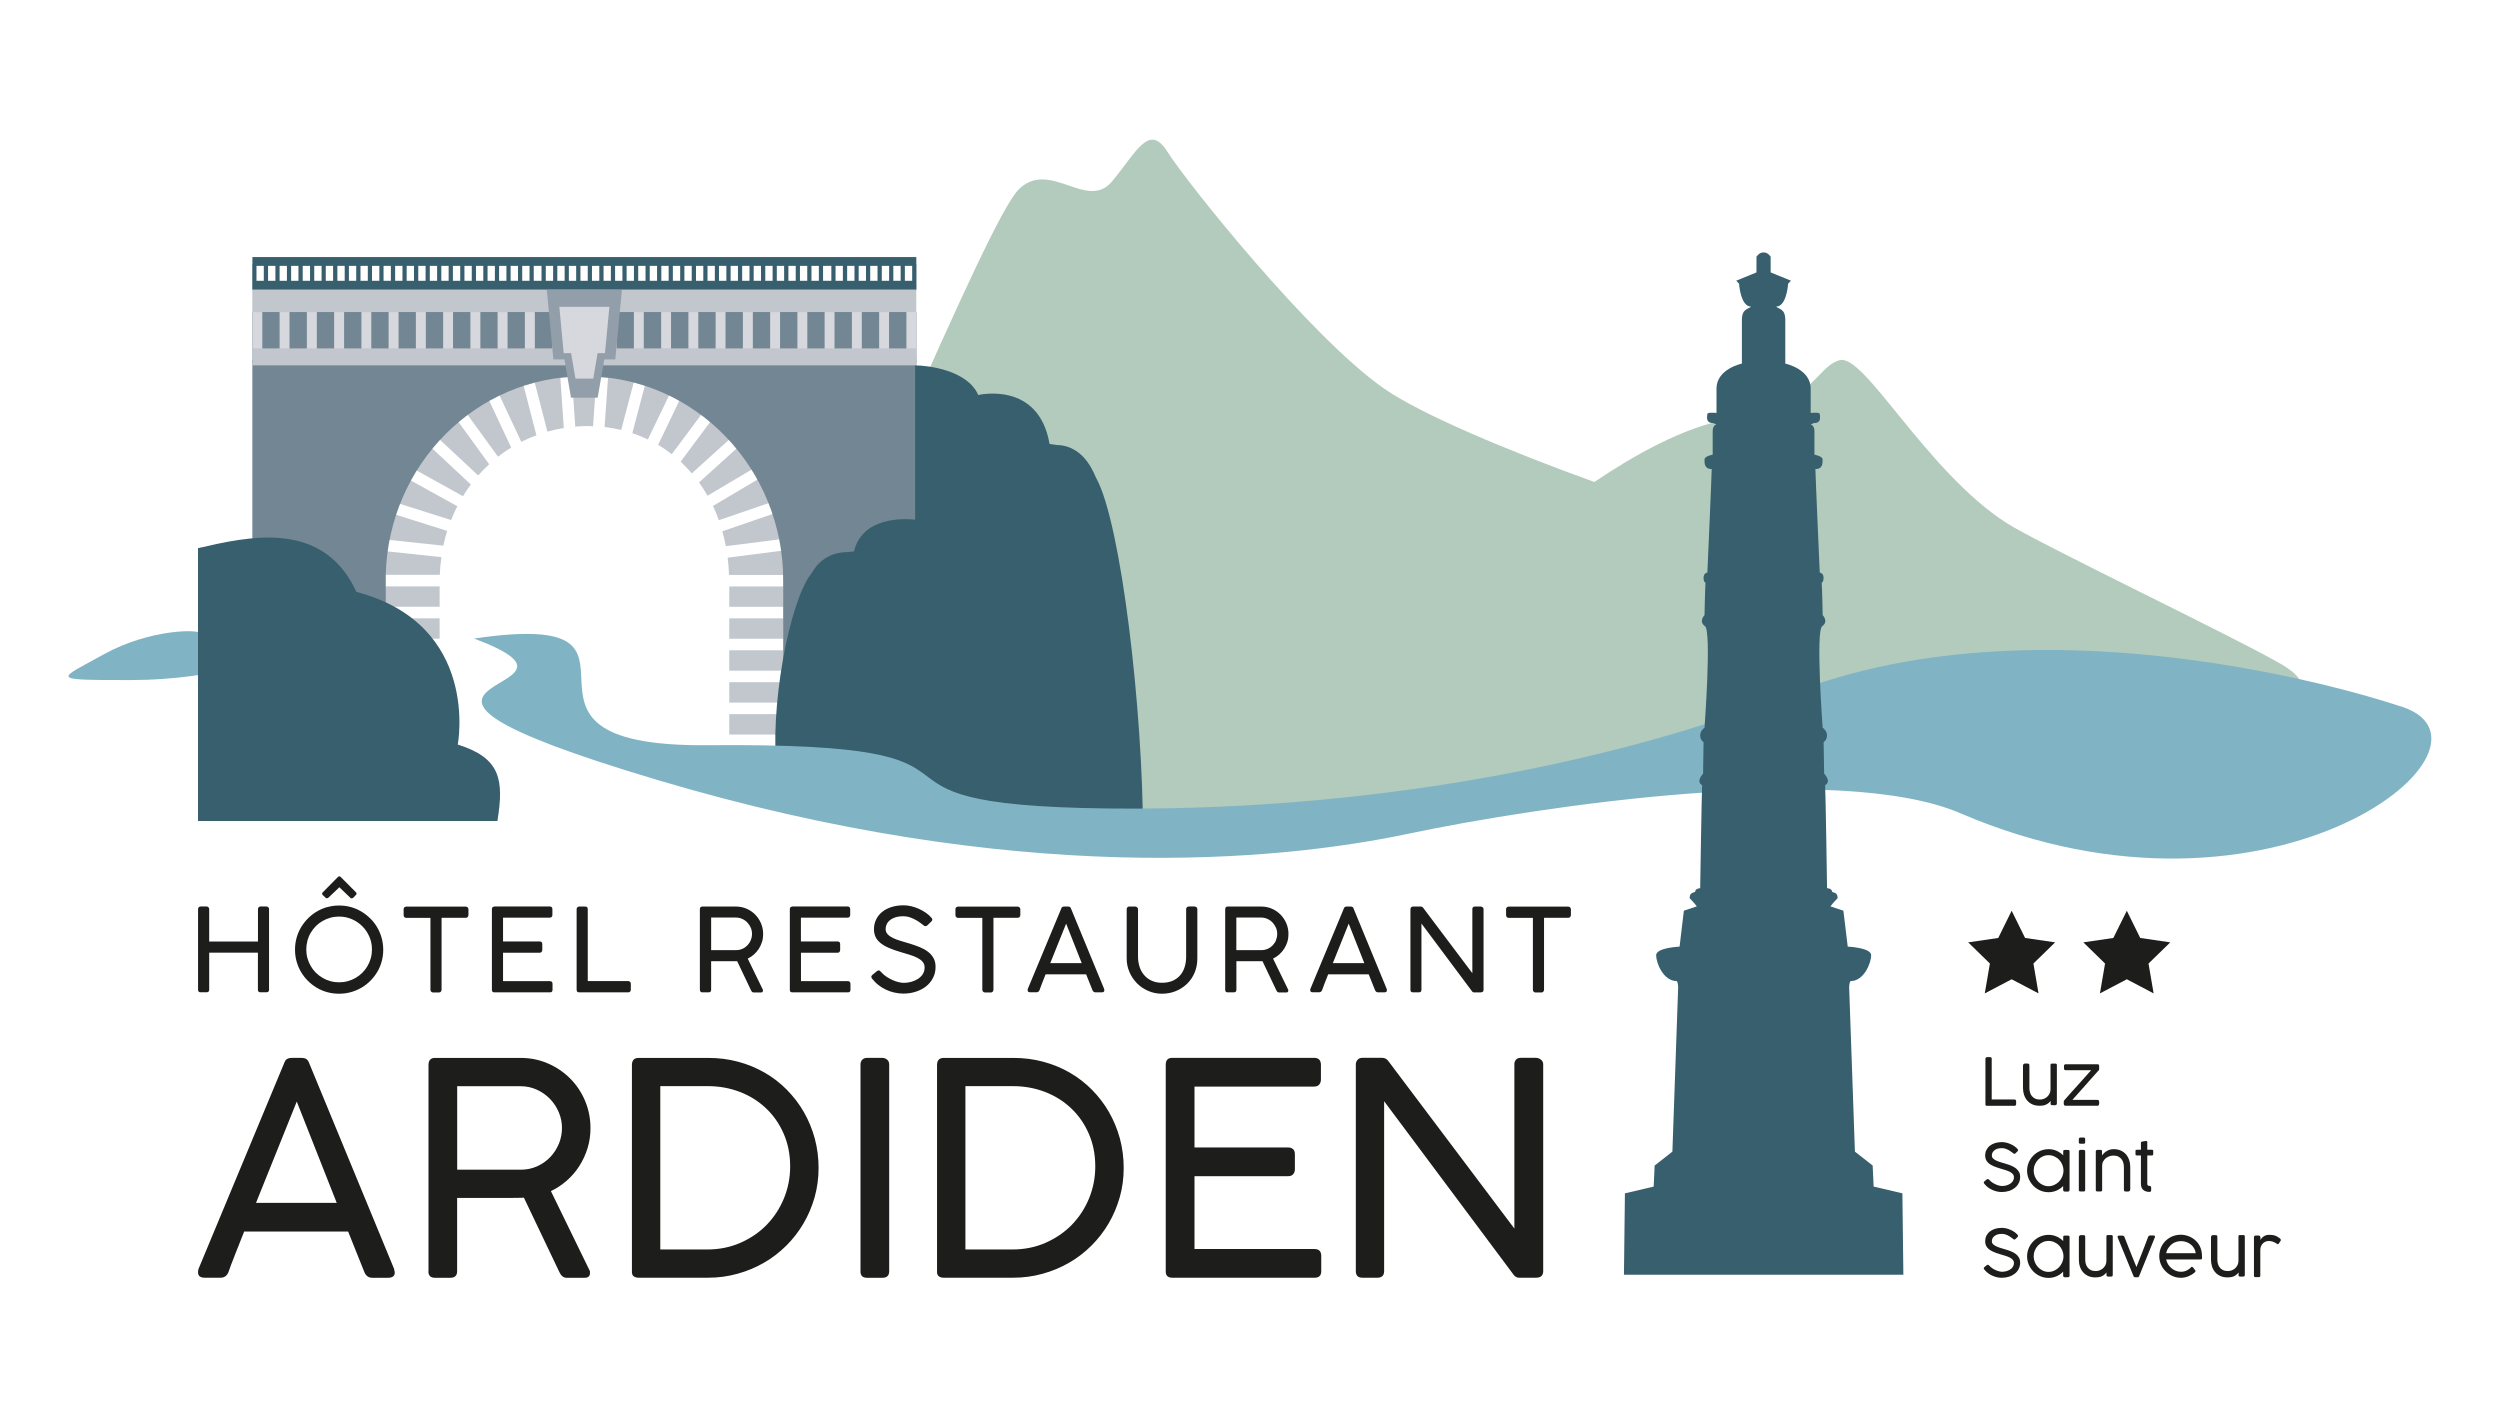 <?xml version="1.0" encoding="UTF-8"?><svg id="uuid-4d0263a7-1763-4d1f-b81a-604612074116" xmlns="http://www.w3.org/2000/svg" width="386" height="218.89" viewBox="0 0 386 218.89"><path d="M39.82,145.37h-7.52v-5.01c0-.11-.04-.2-.12-.28-.08-.08-.18-.12-.28-.12h-.92c-.12,0-.21.04-.29.12-.07.08-.11.17-.11.28v12.46c0,.26.13.39.39.39h.9c.29,0,.43-.13.43-.39v-5.73h7.52v5.73c0,.26.13.39.39.39h.9c.29,0,.43-.13.43-.39v-12.46c0-.12-.04-.21-.13-.29-.09-.07-.19-.11-.29-.11h-.9c-.12,0-.21.04-.28.12-.07.08-.11.17-.11.28v5.01h0ZM47.46,145.24c.12-.43.29-.84.51-1.21.22-.37.48-.72.79-1.03.31-.31.65-.57,1.03-.79.38-.22.78-.39,1.21-.51.43-.12.88-.18,1.35-.18.7,0,1.36.13,1.98.4.61.27,1.15.63,1.61,1.09.46.46.82,1,1.09,1.61.27.61.4,1.27.4,1.98,0,.47-.06.92-.18,1.35s-.29.84-.51,1.21c-.22.38-.48.72-.79,1.03-.31.31-.65.57-1.03.79s-.78.39-1.21.51c-.43.12-.88.18-1.35.18s-.92-.06-1.35-.18c-.43-.12-.84-.29-1.21-.51-.38-.22-.72-.49-1.03-.79-.31-.31-.57-.65-.79-1.03-.22-.38-.39-.78-.51-1.21-.12-.43-.18-.88-.18-1.35s.06-.91.18-1.35h0ZM50.56,140.04c-.58.16-1.12.39-1.63.69-.5.29-.96.65-1.38,1.07-.41.42-.77.88-1.07,1.38-.3.51-.53,1.05-.69,1.63-.16.58-.24,1.18-.24,1.81s.08,1.24.24,1.82c.16.58.39,1.12.68,1.62.3.5.65.96,1.06,1.37.41.41.87.77,1.37,1.07.5.3,1.04.53,1.62.69.58.16,1.18.24,1.82.24s1.24-.08,1.82-.24c.58-.16,1.13-.39,1.63-.68.51-.29.96-.65,1.38-1.06.41-.41.77-.87,1.07-1.37.3-.5.53-1.04.69-1.62.16-.58.24-1.18.24-1.81s-.08-1.24-.24-1.82c-.16-.58-.39-1.13-.69-1.64-.29-.51-.65-.97-1.07-1.38-.42-.41-.88-.77-1.38-1.07-.5-.3-1.04-.53-1.62-.69-.58-.16-1.18-.24-1.81-.24s-1.24.08-1.81.25h0ZM49.82,137.78c-.05.03-.08.1-.08.2,0,.1.03.16.08.2l.45.43c.03.05.1.08.2.08.06,0,.13-.02.2-.06l1.73-1.64,1.7,1.64c.07.05.14.08.2.08s.14-.03.24-.1l.43-.45c.05-.05.08-.11.08-.18,0-.1-.03-.17-.08-.2l-2.39-2.4c-.05-.05-.11-.07-.18-.07-.08,0-.14.02-.2.07l-2.37,2.4h0ZM62.73,139.98c-.12,0-.22.04-.29.11-.08.07-.12.17-.12.29v.9c0,.15.04.26.12.33.08.07.17.11.29.11h3.73v11.11c0,.12.04.22.12.29.08.08.18.12.29.12h.9c.13,0,.23-.04.3-.13.07-.08.11-.18.11-.29v-11.11h3.71c.15,0,.26-.04.33-.13.07-.09.11-.19.11-.31v-.9c-.01-.13-.06-.23-.15-.29-.09-.07-.18-.1-.29-.1h-9.16ZM76.34,139.98c-.26,0-.39.14-.39.41v12.46c0,.25.13.37.39.37h8.58c.26,0,.39-.13.39-.39v-.92c0-.28-.14-.42-.41-.42h-7.23v-4.39h5.66c.13,0,.23-.04.3-.13.06-.08.1-.18.1-.29v-.91c0-.15-.04-.25-.12-.32-.08-.06-.17-.09-.28-.09h-5.66v-3.67h7.19c.15,0,.26-.04.33-.13.07-.08.1-.18.1-.29v-.88c0-.29-.14-.43-.41-.43h-8.55ZM90.75,151.49v-11.13c0-.13-.04-.23-.11-.29-.07-.07-.17-.1-.28-.1h-.92c-.13,0-.23.04-.3.12-.07.08-.11.17-.11.28v12.46c0,.26.13.39.39.39h7.58c.12,0,.21-.04.29-.12.07-.08.11-.17.11-.28v-.92c0-.13-.04-.23-.12-.31-.08-.07-.17-.11-.28-.11h-6.26ZM108.07,152.83c0,.26.13.39.39.39h.93c.27,0,.41-.13.41-.39v-4.42h3.21c.17,0,.31,0,.41,0,.1,0,.18,0,.24,0s.11,0,.16,0l2.14,4.5c.1.22.24.33.43.33h1.08c.22,0,.33-.09.33-.28v-.12l-2.35-4.83c.36-.17.68-.39.97-.65.29-.26.54-.55.75-.88s.37-.68.49-1.07c.12-.38.17-.78.17-1.2,0-.58-.11-1.13-.33-1.65-.22-.51-.52-.96-.9-1.35-.38-.38-.83-.69-1.34-.91-.51-.22-1.07-.33-1.66-.33h-5.15c-.26,0-.39.14-.39.43v12.43h0ZM115.93,145.15c-.13.3-.3.57-.52.8s-.48.42-.78.55c-.3.14-.63.2-.98.2h-3.85v-5.03h3.81c.36,0,.69.07.99.21.31.14.57.32.79.56.22.23.4.5.53.8.13.3.19.62.19.95s-.06.65-.19.95h0ZM122.34,139.98c-.26,0-.39.14-.39.41v12.46c0,.25.13.37.39.37h8.58c.26,0,.39-.13.39-.39v-.92c0-.28-.14-.42-.41-.42h-7.23v-4.39h5.66c.13,0,.23-.04.29-.13.07-.08.1-.18.1-.29v-.91c0-.15-.04-.25-.12-.32-.08-.06-.17-.09-.28-.09h-5.66v-3.67h7.19c.15,0,.26-.04.32-.13.07-.08.1-.18.1-.29v-.88c0-.29-.14-.43-.41-.43h-8.55ZM142.89,143c.1,0,.2-.04.29-.12l.63-.61c.09-.09.14-.18.14-.28,0-.1-.05-.19-.13-.28-.24-.29-.53-.55-.87-.78-.34-.23-.7-.44-1.08-.61-.38-.17-.78-.3-1.18-.4-.41-.1-.79-.14-1.17-.14-.7,0-1.33.09-1.89.27-.56.18-1.04.43-1.44.76-.4.33-.71.72-.92,1.17-.22.45-.33.94-.33,1.49,0,.43.08.81.23,1.16.15.34.4.65.73.93.33.28.75.53,1.26.76.51.23,1.12.45,1.84.66.52.15,1,.3,1.46.44.46.14.85.3,1.19.47.34.18.61.38.81.62.2.24.3.52.3.86,0,.4-.1.76-.3,1.06-.2.3-.46.55-.78.74-.32.2-.66.34-1.04.44-.38.1-.75.14-1.11.14-.2,0-.45-.03-.74-.1-.29-.06-.6-.16-.91-.3s-.64-.3-.96-.51c-.32-.21-.6-.45-.85-.73l-.12-.12c-.08-.1-.16-.15-.26-.16-.09,0-.19.03-.29.11l-.71.59c-.1.08-.15.17-.16.27,0,.1.03.19.11.29.29.37.61.7.97.98.36.29.75.53,1.17.73.42.2.86.35,1.31.45.46.1.91.16,1.38.16.7,0,1.35-.1,1.95-.3.61-.2,1.14-.47,1.58-.83.45-.36.8-.79,1.06-1.3.26-.51.39-1.07.39-1.7,0-.54-.11-1-.33-1.38-.22-.38-.51-.71-.88-.98-.36-.27-.77-.5-1.24-.69-.46-.18-.93-.35-1.41-.5-.48-.15-.95-.29-1.41-.42-.46-.13-.87-.28-1.23-.45-.36-.17-.66-.36-.88-.59-.22-.23-.33-.51-.33-.84,0-.24.05-.48.16-.71.1-.23.27-.45.49-.63.22-.19.5-.34.84-.45s.74-.17,1.21-.17c.4,0,.77.06,1.12.19.34.13.66.27.93.43.28.16.51.32.7.47.19.16.33.26.41.31.08.08.17.13.27.13h0ZM147.94,139.98c-.12,0-.22.04-.3.11-.08.07-.12.17-.12.29v.9c0,.15.04.26.12.33.08.07.18.11.3.11h3.73v11.11c0,.12.04.22.13.29.08.08.18.12.28.12h.9c.13,0,.23-.04.3-.13.07-.08.11-.18.11-.29v-11.11h3.71c.15,0,.26-.04.33-.13.07-.09.11-.19.11-.31v-.9c-.01-.13-.06-.23-.15-.29-.09-.07-.18-.1-.29-.1h-9.16ZM160.87,151.88c.17-.43.36-.91.57-1.44h6.26l.98,2.45c.04.1.1.18.18.24.08.06.18.09.29.09h.95c.27,0,.41-.1.41-.31,0-.02,0-.04,0-.07,0-.03-.01-.05-.02-.08,0-.03-.01-.06-.02-.09l-5.1-12.37s-.03-.06-.04-.1c-.02-.04-.04-.07-.07-.11-.03-.03-.07-.06-.13-.08-.06-.02-.13-.04-.22-.04h-.59c-.09,0-.17.01-.23.04-.06.02-.1.05-.13.08-.03.03-.05.07-.07.11-.02.04-.03.07-.04.1l-5.15,12.37s-.01.04-.02.06c0,.02-.01.05-.01.07,0,.03,0,.06,0,.1,0,.21.14.31.41.31h.94c.12,0,.22-.03.3-.09.08-.06.14-.14.18-.24.08-.25.21-.59.38-1.02h0ZM164.61,142.61l2.41,6.1h-4.86l2.45-6.1h0ZM175.71,140.37c0-.11-.05-.2-.14-.28-.1-.08-.19-.12-.28-.12h-.96c-.11,0-.2.04-.27.13-.07.09-.1.17-.1.26v7.62c0,.75.14,1.45.43,2.11.28.66.68,1.24,1.17,1.74.5.5,1.08.89,1.74,1.17.66.29,1.36.43,2.11.43s1.46-.13,2.12-.4c.66-.27,1.24-.64,1.74-1.12.5-.48.89-1.05,1.17-1.72.29-.67.43-1.4.43-2.21v-7.62c0-.12-.05-.21-.14-.29-.1-.07-.2-.11-.31-.11h-.86c-.12,0-.22.04-.3.12-.08.08-.12.17-.12.28v7.38c0,.56-.08,1.08-.23,1.57-.15.49-.38.91-.69,1.27-.31.36-.69.64-1.16.85-.47.21-1.02.31-1.65.31-.59,0-1.11-.1-1.57-.31-.46-.2-.85-.49-1.16-.85-.32-.36-.56-.78-.72-1.27-.16-.49-.25-1.01-.25-1.58v-7.38h0ZM189.17,152.83c0,.26.13.39.39.39h.93c.27,0,.41-.13.41-.39v-4.42h3.21c.17,0,.31,0,.42,0,.1,0,.18,0,.24,0s.11,0,.16,0l2.14,4.5c.1.22.24.33.43.33h1.08c.22,0,.33-.09.33-.28v-.12l-2.35-4.83c.36-.17.68-.39.97-.65.29-.26.54-.55.75-.88s.37-.68.49-1.07c.12-.38.17-.78.17-1.2,0-.58-.11-1.13-.33-1.65-.22-.51-.52-.96-.9-1.35-.38-.38-.83-.69-1.34-.91-.51-.22-1.06-.33-1.66-.33h-5.15c-.26,0-.39.14-.39.43v12.43h0ZM197.03,145.15c-.12.3-.3.57-.52.8s-.48.42-.79.55c-.3.14-.63.2-.98.2h-3.85v-5.03h3.81c.36,0,.69.07.99.21.31.14.57.32.79.56.22.23.4.5.53.8.13.3.19.62.19.95s-.06.65-.19.95h0ZM204.5,151.88c.17-.43.36-.91.57-1.44h6.26l.98,2.45c.04.1.1.18.18.24.08.06.17.09.29.09h.95c.27,0,.41-.1.41-.31,0-.02,0-.04,0-.07,0-.03-.01-.05-.02-.08,0-.03-.01-.06-.02-.09l-5.1-12.37s-.03-.06-.04-.1c-.02-.04-.04-.07-.07-.11-.03-.03-.07-.06-.13-.08-.06-.02-.13-.04-.22-.04h-.59c-.1,0-.17.01-.23.04-.06.02-.1.05-.13.08-.03.03-.05.07-.07.11-.02.04-.03.07-.04.1l-5.15,12.37s-.01.04-.02.06c0,.02-.01.05-.01.07,0,.03,0,.06,0,.1,0,.21.14.31.41.31h.95c.12,0,.22-.03.29-.09.08-.06.14-.14.18-.24.08-.25.21-.59.38-1.02h0ZM208.24,142.61l2.41,6.1h-4.86l2.45-6.1h0ZM228.62,153.22c.29,0,.44-.13.44-.39v-12.46c0-.12-.05-.21-.14-.29-.09-.07-.19-.11-.3-.11h-.9c-.23,0-.36.11-.39.33v9.96l-7.59-10.09c-.1-.13-.22-.2-.38-.2h-1.2c-.12,0-.21.04-.28.12-.07.08-.11.17-.11.29v12.45c0,.26.13.39.39.39h.9c.27,0,.41-.13.41-.39v-10.24l7.79,10.44c.09.13.21.2.34.2h1.02ZM232.95,139.98c-.12,0-.22.04-.29.11-.08.07-.12.17-.12.29v.9c0,.15.04.26.12.33.08.07.17.11.29.11h3.73v11.11c0,.12.04.22.12.29.08.08.18.12.29.12h.9c.13,0,.23-.04.3-.13.07-.08.11-.18.11-.29v-11.11h3.71c.15,0,.26-.04.33-.13.07-.09.11-.19.11-.31v-.9c-.01-.13-.06-.23-.15-.29-.09-.07-.18-.1-.29-.1h-9.16Z" style="fill:#1d1d1b; stroke-width:0px;"/><path d="M352.04,102.45c-6.96-4.06-37.34-18.55-42.25-21.71-12.41-7.99-21.96-26.26-25.78-25.12-3.82,1.14-3.82,6.85-17.19,9.13-6.82,1.17-14.63,5.6-20.65,9.67-13.37-4.83-26.8-10.47-32.48-14.43-11.46-7.99-30.55-31.96-33.42-36.53-2.86-4.57-4.77,0-8.59,4.57-1.91,2.28-4.3,1.43-6.8.57-2.51-.86-5.13-1.71-7.52.57-2.57,2.46-9.58,18.18-17.59,36.07-1.64,0-2.93-.04-3.96-.04-2.85.05-8.37,51.28-8.37,51.28,8.47,3.67,25.66,11.49,52.43,11.49,43.05,0,85.61-10.88,85.61-17.35,0-.73,14.91-2,13.97-3.17h64.89c-.06-.17-.13-.35-.19-.52h.37c4.4.42,16.13.53,7.52-4.49" style="fill:#b2cbbc; stroke-width:0px;"/><path d="M31.04,97.87c0-.79-7.91-.79-15.04,3.17-7.12,3.96-8.7,3.96,4.35,3.96s23.74-3.96,23.74-3.96l-13.06-3.17h0Z" style="fill:#80b4c4; stroke-width:0px;"/><path d="M141.5,44.74H38.95v62.2s5.14,1.25,5.14,1.25c0,0-1.92.71-5.13,1.53v15.44s20.5-.11,20.5-.11v-1.79h8.42v-3.14h-8.42v-1.79h8.42v-3.14h-8.42v-1.79h8.42v-3.14h-8.42v-1.79h8.42v-3.14h-8.42v-1.79h8.42v-3.14h-8.42v-1.79h8.42v-3.14h-8.42v-1.79h8.42v-3.14h-8.42v-1.79h8.44c.04-.93.12-1.84.25-2.73l-8.56-.91.19-1.78,8.67.92c.16-.78.36-1.54.59-2.28l-8.33-2.63.54-1.7,8.4,2.65c.29-.73.61-1.44.96-2.13l-7.66-4.24.86-1.56,7.67,4.25c.38-.62.79-1.23,1.22-1.8l-6.35-5.93,1.22-1.31,6.26,5.84c.54-.61,1.1-1.19,1.7-1.73l-4.98-6.86,1.45-1.05,4.89,6.74c.65-.51,1.34-.98,2.04-1.41l-3.49-7.43,1.62-.76,3.43,7.31c.75-.38,1.53-.72,2.33-1.01l-1.99-7.71,1.73-.45,1.96,7.59c.82-.23,1.67-.41,2.53-.55l-.53-7.75,1.78-.12.52,7.65c.6-.05,1.2-.09,1.81-.09h.08s.08,0,.08,0c.26,0,.52.03.78.04l.53-7.6,1.78.12-.53,7.59c.88.1,1.73.26,2.56.46l1.94-7.35,1.73.46-1.95,7.37c.83.28,1.62.61,2.4.98l3.34-6.94,1.61.77-3.37,7c.73.43,1.43.92,2.11,1.45l4.72-6.34,1.43,1.07-4.78,6.42c.61.56,1.18,1.17,1.72,1.81l6.06-5.48,1.2,1.33-6.14,5.55c.47.65.91,1.34,1.31,2.05l7.23-4.29.91,1.54-7.3,4.33c.34.71.64,1.44.91,2.2l8.09-2.78.58,1.69-8.13,2.8c.21.75.39,1.51.54,2.3l8.5-1.08.23,1.77-8.45,1.08c.11.87.18,1.76.21,2.67h8.39s0,1.78,0,1.78h-8.35s0,3.14,0,3.14h8.35s0,1.78,0,1.78h-8.35s0,3.15,0,3.15h8.35s0,1.78,0,1.78h-8.35s0,3.15,0,3.15h8.35s0,1.78,0,1.78h-8.35s0,3.15,0,3.15h8.35s0,1.78,0,1.78h-8.35s0,3.15,0,3.15h8.35s0,1.78,0,1.78h-8.35s0,3.15,0,3.15h8.35s0,1.78,0,1.78h-8.35s0,3.15,0,3.15h8.35s0,1.78,0,1.78l7.03.04c1.49-10.87,5.51-38.55,7.8-38.59h.26c.99,0,2.2.02,3.71.03.58-1.08,1.15-2.15,1.72-3.21v-38.58h0Z" style="fill:#c2c6cd; stroke-width:0px;"/><path d="M141.5,72.3c-.57,1.06-1.14,2.13-1.72,3.21-1.51,0-2.72-.03-3.71-.03h-.26c-2.29.04-6.31,27.72-7.8,38.59l13.48.07v-41.84h0Z" style="fill:#849f8a; stroke-width:0px;"/><path d="M38.96,95.92v2.78c3.21-.82,5.13-1.53,5.13-1.53l-5.13-1.24h0Z" style="fill:#5f8f8f; stroke-width:0px;"/><path d="M141.46,125.16V55.27H38.99v69.89h20.57v-36.55c.52-16.94,13.98-30.51,30.56-30.51h.1s.1,0,.1,0c16.91,0,30.61,14.11,30.61,31.52l.03,35.54h20.49Z" style="fill:#728693; stroke-width:0px;"/><polygon points="38.96 55.97 141.48 55.97 141.48 48.18 38.96 48.18 38.96 55.97 38.96 55.97" style="fill:#728693; stroke-width:0px;"/><path d="M139.95,55.59h1.53v-7.41h-1.53v7.41h0ZM135.74,55.59h1.53v-7.41h-1.53v7.41h0ZM131.53,55.59h1.53v-7.41h-1.53v7.41h0ZM127.32,55.59h1.53v-7.41h-1.53v7.41h0ZM123.12,55.59h1.53v-7.41h-1.53v7.41h0ZM118.91,55.59h1.53v-7.41h-1.53v7.41h0ZM114.7,55.59h1.54v-7.41h-1.54v7.41h0ZM110.49,55.59h1.53v-7.41h-1.53v7.41h0ZM106.29,55.59h1.53v-7.41h-1.53v7.41h0ZM102.08,55.59h1.53v-7.41h-1.53v7.41h0ZM97.87,55.59h1.53v-7.41h-1.53v7.41h0ZM93.66,55.59h1.54v-7.41h-1.54v7.41h0ZM89.46,55.59h1.54v-7.41h-1.54v7.41h0ZM85.25,55.59h1.54v-7.41h-1.54v7.41h0ZM81.04,55.59h1.54v-7.41h-1.54v7.41h0ZM76.83,55.59h1.54v-7.41h-1.54v7.41h0ZM72.63,55.59h1.54v-7.41h-1.54v7.41h0ZM68.42,55.59h1.53v-7.41h-1.53v7.41h0ZM64.21,55.59h1.54v-7.41h-1.54v7.41h0ZM60,55.59h1.54v-7.41h-1.54v7.41h0ZM55.8,55.59h1.53v-7.41h-1.53v7.41h0ZM51.59,55.59h1.54v-7.41h-1.54v7.41h0ZM47.38,55.59h1.54v-7.41h-1.54v7.41h0ZM43.17,55.59h1.53v-7.41h-1.53v7.41h0ZM38.96,55.59h1.54v-7.41h-1.54v7.41h0Z" style="fill:#d6d8dd; stroke-width:0px;"/><polygon points="38.96 56.41 141.48 56.41 141.48 53.79 38.96 53.79 38.96 56.41 38.96 56.41" style="fill:#c2c6cd; stroke-width:0px;"/><polygon points="95 55.49 96.02 44.78 84.43 44.78 85.44 55.49 87.15 55.49 88.16 61.4 92.28 61.4 93.3 55.49 95 55.49 95 55.49" style="fill:#929ea9; stroke-width:0px;"/><polygon points="93.41 54.52 94.09 47.37 86.36 47.37 87.03 54.52 88.17 54.52 88.85 58.46 91.6 58.46 92.27 54.52 93.41 54.52 93.41 54.52" style="fill:#d6d8dd; stroke-width:0px;"/><path d="M141.5,44.73v-3.97h-.02v-1.07H38.97v1.07h-.02v3.97h.65s1.13,0,1.13,0h0s.65,0,.65,0h0s1.13,0,1.13,0h0s.65,0,.65,0h0s1.13,0,1.13,0h0s.65,0,.65,0h0s1.13,0,1.13,0h0s.65,0,.65,0h0s1.13,0,1.13,0h0s.65,0,.65,0h0s1.13,0,1.13,0h0s.65,0,.65,0h0s1.13,0,1.13,0h0s.65,0,.65,0h0s1.13,0,1.13,0h0s.65,0,.65,0h0s1.13,0,1.13,0h0s.65,0,.65,0h0s1.13,0,1.13,0h0s.65,0,.65,0h0s1.13,0,1.13,0h0s.65,0,.65,0h0s1.13,0,1.13,0h0s.65,0,.65,0h0s1.13,0,1.13,0h0s.65,0,.65,0h0s1.13,0,1.13,0h0s.65,0,.65,0h0s1.13,0,1.13,0h0s.65,0,.65,0h0s1.13,0,1.13,0h0s.65,0,.65,0h0s1.13,0,1.13,0h0s.65,0,.65,0h0s1.13,0,1.13,0h0s.65,0,.65,0h0s1.13,0,1.13,0h0s.65,0,.65,0h0s1.13,0,1.13,0h0s.65,0,.65,0h0s1.13,0,1.13,0h0s.65,0,.65,0h0s1.13,0,1.13,0h0s.65,0,.65,0h0s1.14,0,1.14,0h0s.65,0,.65,0h0s1.13,0,1.13,0h0s.65,0,.65,0h0s1.2,0,1.2,0h0s.65,0,.65,0h0s1.13,0,1.13,0h0s.65,0,.65,0h0s1.13,0,1.13,0h0s.65,0,.65,0h0s1.13,0,1.13,0h0s.65,0,.65,0h0s1.13,0,1.13,0h0s.65,0,.65,0h0s1.13,0,1.13,0h0s.65,0,.65,0h0s1.13,0,1.13,0h0s.65,0,.65,0h0s1.13,0,1.13,0h0s.65,0,.65,0h0s1.13,0,1.13,0h0s.65,0,.65,0h0s1.13,0,1.13,0h0s.65,0,.65,0h0s1.13,0,1.13,0h0s.65,0,.65,0h0s1.13,0,1.13,0h0s.65,0,.65,0h0s1.13,0,1.13,0h0s.65,0,.65,0h0s1.13,0,1.13,0h0s.65,0,.65,0h0s1.13,0,1.13,0h0s.65,0,.65,0h0s1.13,0,1.13,0h0s.65,0,.65,0h0s1.14,0,1.14,0h0s.65,0,.65,0h0s1.13,0,1.13,0h0s.65,0,.65,0h0s1.13,0,1.13,0h0s.65,0,.65,0h0s1.13,0,1.13,0h0s.65,0,.65,0h0s1.13,0,1.13,0h0s.65,0,.65,0h0s1.13,0,1.13,0h0s.65,0,.65,0h0s1.13,0,1.13,0h0s.65,0,.65,0h0s1.13,0,1.13,0h0s.65,0,.65,0h0s1.14,0,1.14,0h0s.65,0,.65,0h0s1.28,0,1.28,0h0s.65,0,.65,0h0s1.13,0,1.13,0h0s.65,0,.65,0h0s1.13,0,1.13,0h0s.65,0,.65,0h0s1.13,0,1.13,0h0s.65,0,.65,0h0s1.13,0,1.13,0h0s.65,0,.65,0h0s1.13,0,1.13,0h0s.65,0,.65,0h0s1.13,0,1.13,0h0s.65,0,.65,0h0s1.13,0,1.13,0h0s.65,0,.65,0h0ZM80.63,43.36v-2.31h1.13v2.31h-1.13ZM78.84,43.36v-2.31h1.14v2.31h-1.14ZM77.06,43.36v-2.31h1.13v2.31h-1.13ZM75.28,43.36v-2.31h1.13v2.31h-1.13ZM73.49,43.36v-2.31h1.13v2.31h-1.13ZM71.71,43.36v-2.31h1.13v2.31h-1.13ZM69.93,43.36v-2.31h1.13v2.31h-1.13ZM68.14,43.36v-2.31h1.13v2.31h-1.13ZM66.36,43.36v-2.31h1.13v2.31h-1.13ZM64.58,43.36v-2.31h1.13v2.31h-1.13ZM62.79,43.36v-2.31h1.13v2.31h-1.13ZM61.01,43.36v-2.31h1.13v2.31h-1.13ZM59.22,43.36v-2.31h1.13v2.31h-1.13ZM57.44,43.36v-2.31h1.13v2.31h-1.13ZM55.66,43.36v-2.31h1.13v2.31h-1.13ZM53.87,43.36v-2.31h1.13v2.31h-1.13ZM52.09,43.36v-2.31h1.13v2.31h-1.13ZM50.3,43.36v-2.31h1.13v2.31h-1.13ZM48.52,43.36v-2.31h1.13v2.31h-1.13ZM46.74,43.36v-2.31h1.13v2.31h-1.13ZM44.95,43.36v-2.31h1.13v2.31h-1.13ZM43.17,43.36v-2.31h1.13v2.31h-1.13ZM41.39,43.36v-2.31h1.13v2.31h-1.13ZM39.6,43.36v-2.31h1.13v2.31h-1.13ZM83.61,43.36h-1.2v-2.31h1.2v2.31h0ZM85.4,43.36h-1.13v-2.31h1.13v2.31h0ZM87.18,43.36h-1.13v-2.31h1.13v2.31h0ZM88.96,43.36h-1.13v-2.31h1.13v2.31h0ZM90.75,43.36h-1.13v-2.31h1.13v2.31h0ZM92.53,43.36h-1.13v-2.31h1.13v2.31h0ZM94.32,43.36h-1.13v-2.31h1.13v2.31h0ZM96.1,43.36h-1.13v-2.31h1.13v2.31h0ZM97.88,43.36h-1.13v-2.31h1.13v2.31h0ZM99.67,43.36h-1.13v-2.31h1.13v2.31h0ZM101.45,43.36h-1.13v-2.31h1.13v2.31h0ZM103.24,43.36h-1.13v-2.31h1.13v2.31h0ZM105.02,43.36h-1.13v-2.31h1.13v2.31h0ZM106.8,43.36h-1.13v-2.31h1.13v2.31h0ZM108.59,43.36h-1.13v-2.31h1.13v2.31h0ZM110.37,43.36h-1.13v-2.31h1.13v2.31h0ZM112.15,43.36h-1.14v-2.31h1.14v2.31h0ZM113.94,43.36h-1.13v-2.31h1.13v2.31h0ZM115.72,43.36h-1.13v-2.31h1.13v2.31h0ZM117.5,43.36h-1.13v-2.31h1.13v2.31h0ZM119.29,43.36h-1.13v-2.31h1.13v2.31h0ZM121.07,43.36h-1.13v-2.31h1.13v2.31h0ZM122.86,43.36h-1.13v-2.31h1.13v2.31h0ZM124.64,43.36h-1.13v-2.31h1.13v2.31h0ZM126.43,43.36h-1.14v-2.31h1.14v2.31h0ZM128.36,43.36h-1.28v-2.31h1.28v2.31h0ZM130.14,43.36h-1.13v-2.31h1.13v2.31h0ZM131.93,43.36h-1.13v-2.31h1.13v2.31h0ZM133.71,43.36h-1.13v-2.31h1.13v2.31h0ZM135.49,43.36h-1.13v-2.31h1.13v2.31h0ZM137.28,43.36h-1.13v-2.31h1.13v2.31h0ZM139.06,43.36h-1.13v-2.31h1.13v2.31h0ZM140.84,43.36h-1.13v-2.31h1.13v2.31h0Z" style="fill:#375f6e; stroke-width:0px;"/><path d="M30.57,84.64v42.12h46.23c1.04-6.41.47-9.73-6.12-11.8,0,0,3.54-18.51-15.65-23.57-5.16-11.23-16.69-8.55-24.47-6.75" style="fill:#375f6e; stroke-width:0px;"/><path d="M176.48,128.95c0-19.35-3.39-48.07-7.18-55.05-.18-.1-1.56-5.13-6.16-5.19l-1.09-.16c-1.67-9.8-11.01-7.56-11.01-7.56-1.67-3.87-7.87-4.58-9.74-4.57v23.81c-1.91-.19-8.16-.4-9.45,4.91l-.99.1c-4.18.04-5.44,3.26-5.6,3.32-3.45,4.47-6.53,21.04-5.27,31.08l21.32.05v2.88l35.18,6.38h0Z" style="fill:#375f6e; stroke-width:0px;"/><path d="M370.23,108.93s-53.01-18.12-94.18-1.68c-21.88,8.74-59.73,18.11-104.96,17.58-45.23-.53-9.76-10.25-61.76-9.77-37.18.35-2.93-21.35-36.13-16.47,23.43,8.79-27.02,5.34,28.31,21.84,55.34,16.49,95.72,12.56,115.94,8.3,20.22-4.26,66.56-11.18,85.24-3.16,48.73,20.93,87.04-11.28,67.51-16.65" style="fill:#80b4c4; stroke-width:0px;"/><path d="M349,191l-.06-.16-.17-.07h-.53l-.16.06-.07.16v5.98c0,.15.08.22.23.22h.53c.15,0,.22-.08.22-.22v-3.96c0-.22.04-.42.11-.59.07-.17.17-.32.29-.44.12-.12.26-.21.41-.27.16-.06.32-.1.49-.1.22,0,.43.03.63.1.2.07.4.17.61.31l.09.06.08.03.14-.09.3-.46.03-.1-.07-.17-.13-.12c-.13-.1-.26-.18-.39-.25-.12-.07-.25-.12-.38-.16-.13-.04-.27-.07-.42-.08-.15-.02-.31-.02-.49-.02-.16,0-.32.03-.46.08-.14.05-.26.12-.37.2-.11.08-.2.16-.27.25-.08.09-.13.17-.18.25v-.46h0ZM345.61,196.88l.06.16.17.07h.53l.16-.06.07-.16v-5.98c0-.15-.08-.22-.24-.22h-.52c-.15,0-.22.07-.22.22v3.74c0,.26-.05.49-.15.69-.1.2-.23.36-.38.5-.16.13-.33.24-.53.31-.19.07-.39.1-.58.1-.3,0-.56-.05-.77-.16-.21-.11-.38-.25-.5-.42-.13-.17-.22-.36-.27-.57-.05-.21-.08-.42-.08-.62v-3.45c0-.12-.02-.2-.05-.25-.03-.05-.12-.08-.24-.08h-.38c-.09,0-.17.03-.22.09-.06.06-.09.14-.09.26v3.44c0,.38.06.74.16,1.07.11.33.27.62.49.87.21.25.48.44.8.59.32.14.68.21,1.1.21.22,0,.42-.02.59-.05.17-.03.32-.08.45-.15.13-.06.25-.14.36-.24.11-.09.21-.2.31-.32v.42h0ZM336.1,191.72c.21-.06.43-.09.65-.09.28,0,.54.04.8.13.26.09.49.21.7.38.21.16.38.36.51.59.14.23.22.48.26.76h-4.57c.07-.31.19-.6.38-.86.19-.26.41-.48.66-.65.19-.12.4-.2.61-.26M338.25,195.74c-.1.08-.2.16-.3.23-.11.08-.22.14-.34.2-.12.06-.26.11-.41.14-.15.04-.32.05-.5.05-.26,0-.52-.05-.76-.15-.25-.09-.47-.23-.67-.4-.2-.17-.37-.37-.52-.6-.14-.23-.24-.48-.3-.75h5.33c.15,0,.22-.08.22-.24,0-.48-.04-.91-.15-1.28-.1-.37-.27-.7-.48-.99-.16-.21-.34-.39-.54-.56-.2-.16-.42-.3-.65-.41-.23-.11-.47-.19-.72-.25-.25-.06-.5-.09-.75-.09-.32,0-.62.04-.91.12-.29.08-.56.19-.8.34s-.47.32-.67.52c-.2.2-.37.43-.51.67-.14.25-.25.51-.32.79-.08.28-.11.58-.11.88s.04.6.12.88c.08.28.2.54.34.79.15.25.33.47.53.67.2.2.43.38.68.53.25.15.51.26.79.34.28.08.57.12.87.12.21,0,.41-.02.6-.06.19-.04.37-.09.54-.16.17-.07.34-.15.49-.24.16-.09.31-.2.45-.31l.15-.15.04-.12-.02-.07-.04-.06-.06-.08-.1-.14c-.04-.06-.1-.13-.17-.22l-.15-.09-.11.03-.1.08h0ZM327.89,190.83l-.17-.05h-.53c-.16,0-.23.06-.23.18v.1s.02.03.02.03l2.43,5.93.03.06.04.06.07.05.13.02h.34l.13-.02.07-.05.04-.06.03-.06,2.4-5.93.02-.06.02-.05v-.04c0-.12-.07-.18-.22-.18h-.56l-.17.05-.1.14c-.06.17-.15.38-.24.64-.1.26-.21.54-.32.84-.12.3-.24.61-.36.93-.12.32-.24.63-.36.92-.11.29-.22.56-.31.79-.09.24-.17.43-.22.56-.06-.14-.13-.33-.23-.56-.09-.24-.2-.5-.32-.79-.12-.29-.24-.6-.37-.92-.13-.32-.25-.63-.37-.93-.12-.3-.23-.58-.33-.84-.1-.26-.18-.47-.25-.64l-.1-.14h0ZM325.23,196.88l.06.16.17.07h.53l.16-.06.06-.16v-5.98c0-.15-.08-.22-.24-.22h-.52c-.15,0-.22.07-.22.22v3.74c0,.26-.05.49-.15.69-.1.2-.23.36-.39.5-.16.13-.33.24-.53.31-.19.07-.39.1-.58.1-.3,0-.56-.05-.77-.16-.21-.11-.38-.25-.5-.42-.13-.17-.22-.36-.27-.57-.06-.21-.08-.42-.08-.62v-3.45c0-.12-.02-.2-.05-.25-.04-.05-.12-.08-.24-.08h-.37c-.09,0-.17.03-.23.09-.06.06-.09.14-.09.26v3.44c0,.38.05.74.16,1.07.11.33.27.62.49.87.21.25.48.44.8.59.32.14.68.21,1.1.21.22,0,.42-.02.59-.05.17-.03.32-.08.45-.15.13-.06.25-.14.36-.24.11-.09.21-.2.31-.32v.42h0ZM318.42,194.88c-.12.29-.29.55-.49.77-.21.22-.46.4-.74.53-.28.13-.58.2-.9.2s-.61-.07-.89-.2c-.28-.13-.52-.31-.73-.53-.21-.22-.37-.48-.49-.77-.12-.29-.18-.59-.18-.9s.06-.62.18-.91c.12-.29.28-.54.49-.76.21-.22.45-.39.73-.52.28-.13.58-.19.89-.19s.61.06.9.19c.28.13.53.3.74.52.21.22.37.47.49.76.12.29.18.59.18.91s-.06.61-.18.9M318.55,196.98l.06.16.17.07h.53l.16-.06.07-.16v-5.99c0-.15-.08-.22-.24-.22h-.52c-.15,0-.22.07-.22.22v.62c-.29-.3-.63-.53-1.01-.7-.38-.17-.8-.26-1.25-.26-.3,0-.6.04-.88.12-.28.08-.54.19-.79.34-.25.15-.47.32-.67.52-.2.2-.38.43-.52.67-.15.25-.26.51-.34.79-.08.28-.12.57-.12.88s.04.6.12.88c.08.28.19.55.34.79.15.25.32.47.52.68.2.2.43.38.67.52.25.15.51.26.79.34.28.08.57.12.87.12.45,0,.87-.09,1.25-.26.39-.17.72-.4,1.01-.7v.63h0ZM311,191.4l.16-.07.36-.34.08-.16-.07-.16c-.14-.16-.3-.31-.49-.44-.19-.13-.39-.25-.61-.34-.22-.1-.44-.17-.67-.23-.23-.05-.45-.08-.66-.08-.39,0-.75.05-1.07.15-.32.1-.59.25-.82.43-.23.19-.4.41-.52.66-.12.25-.18.54-.18.84,0,.24.04.46.13.66s.23.37.41.53c.19.16.43.3.72.43.29.13.64.25,1.04.37.29.09.57.17.83.25.26.08.48.17.68.27.19.1.34.22.46.35.11.13.17.3.17.49,0,.23-.06.43-.17.6-.12.17-.26.31-.44.42-.18.11-.38.19-.59.25-.22.05-.43.08-.63.08-.11,0-.26-.02-.42-.06-.17-.04-.34-.09-.52-.17-.18-.08-.36-.17-.54-.29-.18-.12-.34-.25-.48-.41l-.07-.07-.15-.09-.17.06-.4.33-.09.15.06.16c.16.21.35.39.55.56.21.16.43.3.67.41.24.11.48.2.74.26.26.06.52.09.78.09.4,0,.76-.06,1.11-.17.35-.11.64-.27.9-.47.26-.2.46-.45.6-.74.15-.29.22-.61.22-.96,0-.31-.06-.57-.19-.78-.12-.22-.29-.4-.49-.56-.21-.15-.44-.28-.7-.39-.26-.11-.53-.2-.8-.28-.27-.08-.54-.16-.8-.24-.26-.08-.49-.16-.7-.26-.21-.1-.37-.21-.5-.33-.13-.13-.19-.29-.19-.48,0-.13.03-.27.09-.4.06-.13.15-.25.28-.36.12-.11.28-.19.47-.26.19-.06.42-.1.69-.1.23,0,.44.04.63.11.2.07.37.15.53.25.16.09.29.18.4.27.11.09.19.15.23.18l.15.08h0Z" style="fill:#1d1d1b; stroke-width:0px;"/><path d="M332.07,183.97s.07-.11.07-.18v-.42c0-.08-.03-.15-.08-.2-.05-.05-.11-.07-.19-.07-.1,0-.18-.02-.24-.07-.06-.05-.09-.13-.09-.25v-4.38h.7c.08,0,.13-.02.17-.06.04-.04.05-.1.05-.19v-.4c0-.09-.02-.15-.05-.18-.04-.03-.09-.05-.17-.05h-.7v-1.2s-.03-.09-.03-.09l-.07-.06h-.14c-.1,0-.18.02-.26.04l-.2.03-.12.02-.12.06-.04.12v1.08h-.59c-.08,0-.15.01-.19.03-.04.02-.06.08-.06.17v.47c0,.09.02.14.06.17.04.02.1.04.19.04h.59v4.39c0,.25.04.45.12.61.08.16.18.29.31.38.12.09.27.16.42.19.16.04.31.06.47.06.08,0,.14-.02.19-.07M324.58,177.77l-.06-.16-.17-.07h-.53l-.16.06-.07.16v5.98c0,.15.08.22.24.22h.52c.15,0,.22-.07.22-.22v-3.74c0-.26.05-.48.16-.68.11-.2.25-.37.42-.5.17-.13.36-.24.56-.3.21-.07.4-.1.6-.1.3,0,.56.05.77.16.21.11.38.25.5.42.13.17.22.36.27.57.05.21.08.42.08.62v3.45c0,.12.02.2.05.25.04.05.12.08.24.08h.37c.09,0,.17-.03.23-.09.06-.06.09-.14.09-.26v-3.44c0-.38-.05-.74-.17-1.07-.11-.33-.27-.62-.48-.87-.22-.25-.48-.44-.8-.59-.32-.14-.68-.22-1.1-.22-.22,0-.42.03-.6.08-.18.06-.34.13-.49.22-.15.09-.28.19-.4.3-.12.11-.22.23-.32.35v-.63h0ZM321.96,175.85l-.06-.16-.17-.06h-.53l-.16.06-.07.16v.52c0,.15.08.22.24.22h.52c.15,0,.22-.07.22-.22v-.52h0ZM321.96,177.77l-.06-.16-.17-.07h-.53l-.16.06-.07.16v5.98c0,.15.08.22.24.22h.52c.15,0,.22-.07.22-.22v-5.98h0ZM318.42,181.65c-.12.29-.29.55-.49.77-.21.22-.46.4-.74.53-.28.13-.58.2-.9.2s-.61-.07-.89-.2c-.28-.13-.52-.31-.73-.53-.21-.22-.37-.48-.49-.77-.12-.29-.18-.59-.18-.91s.06-.62.18-.91c.12-.29.28-.54.49-.76.21-.22.45-.39.73-.52.28-.13.58-.19.89-.19s.61.06.9.19c.28.13.53.3.74.52.21.22.37.47.49.76.12.29.18.59.18.91s-.06.62-.18.91M318.55,183.75l.06.16.17.07h.53l.16-.06.07-.16v-5.99c0-.15-.08-.22-.24-.22h-.52c-.15,0-.22.07-.22.22v.62c-.29-.3-.63-.53-1.01-.7-.38-.17-.8-.26-1.25-.26-.3,0-.6.04-.88.12-.28.08-.54.19-.79.34-.25.15-.47.32-.67.52-.2.2-.38.43-.52.67-.15.25-.26.51-.34.79-.08.28-.12.57-.12.88s.04.6.12.88c.08.28.19.55.34.79.15.25.32.47.52.68.2.2.43.38.67.52.25.15.51.26.79.34.28.08.57.12.87.12.45,0,.87-.09,1.25-.26.39-.17.72-.4,1.01-.7v.63h0ZM311,178.17l.16-.07.36-.35.08-.16-.07-.16c-.14-.16-.3-.31-.49-.44-.19-.13-.39-.25-.61-.34-.22-.1-.44-.17-.67-.23-.23-.05-.45-.08-.66-.08-.39,0-.75.05-1.07.15-.32.1-.59.25-.82.43-.23.19-.4.41-.52.66-.12.25-.18.53-.18.84,0,.24.04.46.13.66.09.19.23.37.41.53.19.16.43.3.72.43.29.13.64.25,1.04.37.29.09.57.17.83.25.26.08.48.17.68.27.19.1.34.22.46.35.11.13.17.3.17.49,0,.23-.06.43-.17.6-.12.17-.26.31-.44.42-.18.11-.38.19-.59.25-.22.05-.43.08-.63.08-.11,0-.26-.02-.42-.06-.17-.04-.34-.09-.52-.17-.18-.08-.36-.17-.54-.29-.18-.12-.34-.25-.48-.41l-.07-.07-.15-.09-.17.06-.4.33-.09.15.06.16c.16.21.35.39.55.56.21.16.43.3.67.41.24.11.48.2.74.26.26.06.52.09.78.09.4,0,.76-.06,1.11-.17.35-.11.64-.27.9-.47.26-.21.46-.45.6-.74.15-.29.22-.61.22-.96,0-.31-.06-.57-.19-.78-.12-.22-.29-.4-.49-.56-.21-.15-.44-.29-.7-.39-.26-.11-.53-.2-.8-.28-.27-.08-.54-.16-.8-.24-.26-.08-.49-.16-.7-.26-.21-.09-.37-.21-.5-.33-.13-.13-.19-.29-.19-.48,0-.13.03-.27.09-.4.06-.13.15-.25.28-.36.12-.11.28-.19.47-.26.19-.06.42-.1.69-.1.23,0,.44.04.63.11.2.07.37.16.53.25.16.09.29.18.4.27.11.09.19.15.23.18l.15.08h0Z" style="fill:#1d1d1b; stroke-width:0px;"/><path d="M323.84,170.74c.08,0,.14-.03.19-.09l.08-.19v-.37c0-.09-.03-.15-.08-.2-.05-.04-.11-.07-.19-.07h-3.86l3.96-4.46.09-.08.05-.08.03-.1v-.14s0-.42,0-.42c0-.08-.03-.14-.08-.17-.05-.03-.12-.05-.2-.05h-4.88c-.08,0-.15.02-.2.07-.04.05-.07.11-.07.2v.36c0,.2.09.29.26.29h3.93c-.15.17-.33.38-.56.63-.22.25-.46.52-.72.81-.26.29-.53.59-.81.9-.28.31-.55.61-.81.9-.26.29-.5.56-.72.81-.22.25-.41.46-.56.64l-.04.08v.09s-.01.35-.01.35l.08.2c.05.06.12.08.2.08h4.9ZM316.59,170.41l.06.16.17.07h.53l.16-.06.07-.16v-5.98c0-.15-.08-.22-.24-.22h-.52c-.15,0-.22.08-.22.22v3.74c0,.26-.05.49-.15.68-.1.2-.23.36-.38.5-.16.14-.33.24-.53.31-.19.07-.39.1-.58.1-.3,0-.56-.05-.77-.16-.21-.11-.38-.25-.5-.42-.13-.17-.22-.36-.27-.58-.06-.21-.08-.42-.08-.62v-3.45c0-.12-.02-.2-.05-.25-.04-.05-.12-.08-.24-.08h-.38c-.09,0-.17.03-.23.09-.06.06-.09.14-.09.26v3.43c0,.38.06.74.17,1.07.11.33.27.62.49.87.21.25.48.44.8.59.32.14.68.21,1.1.21.22,0,.42-.02.59-.05.17-.03.32-.08.45-.15.13-.06.25-.14.36-.23.11-.09.21-.2.31-.32v.43h0ZM307.52,169.75v-6.31l-.06-.17-.16-.05h-.52l-.17.07-.06.16v7.07c0,.15.07.22.22.22h4.3l.16-.07.06-.16v-.52l-.07-.17-.16-.06h-3.55Z" style="fill:#1d1d1b; stroke-width:0px;"/><path d="M293.88,196.82l-.15-12.57-4.44-1.04-.15-3.25-2.74-2.15-.89-25.37s0-.74.22-.96c2.07,0,3.18-2.81,3.18-3.99s-3.62-1.33-3.62-1.33l-.67-5.55-2-.67s.44-.59,1.11-1.26c0-1.11-.89-.74-.89-1.11s-.74-.44-.74-.44c0,0-.22-14.72-.3-15.9,1.04-.59-.15-1.77-.15-1.77l-.08-4.88s.52-.3.52-1.04-.67-1.18-.67-1.18c0,0-1.11-14.94-.07-15.68,1.04-.74.07-1.7.07-1.7,0,0-.07-4.07-.15-5.03.22,0,.29-.45.29-.74,0-.74-.59-.81-.59-.81,0,0-.67-15.09-.67-15.98,1.18,0,1.11-.96,1.11-1.48s-1.26-.74-1.26-.74v-3.62c0-.96-.59-1.04-.59-1.04,0,0,.15-.07.52-.22,1.26,0,.89-1.11.89-1.41s-1.4-.15-1.4-.15v-3.77c0-3.03-3.92-3.85-3.92-3.85v-6.73c0-1.78-.96-1.63-1.41-2.07,1.63,0,1.85-3.55,1.85-3.55l.06-.06.13-.09-.03-.02.28-.28-3.14-1.28v-2.42s-.45-.72-1.09-.66c-.65-.06-1.1.66-1.1.66v2.42l-3.13,1.28.28.28-.03.02.13.09.06.06s.22,3.55,1.85,3.55c-.44.44-1.41.29-1.41,2.07v6.73s-3.92.81-3.92,3.85v3.77s-1.41-.15-1.41.15-.37,1.41.89,1.41c.37.15.52.22.52.22,0,0-.59.07-.59,1.04v3.62s-1.26.22-1.26.74-.07,1.48,1.11,1.48c0,.89-.67,15.98-.67,15.98,0,0-.59.07-.59.81,0,.29.08.74.3.74-.07.96-.15,5.03-.15,5.03,0,0-.96.96.07,1.7,1.04.74-.07,15.68-.07,15.68,0,0-.67.44-.67,1.18s.52,1.04.52,1.04l-.07,4.88s-1.18,1.18-.15,1.77c-.07,1.18-.3,15.9-.3,15.9,0,0-.74.07-.74.44s-.89,0-.89,1.11c.67.67,1.11,1.26,1.11,1.26l-2,.67-.66,5.55s-3.62.15-3.62,1.33,1.11,3.99,3.18,3.99c.22.22.22.96.22.96l-.89,25.37-2.74,2.15-.15,3.25-4.44,1.04-.15,12.57h43.08Z" style="fill:#375f6e; stroke-width:0px;"/><polygon points="328.38 140.62 330.45 144.82 335.09 145.5 331.73 148.77 332.52 153.38 328.38 151.2 324.23 153.38 325.02 148.77 321.67 145.5 326.3 144.82 328.38 140.62 328.38 140.62" style="fill:#1d1d1b; stroke-width:0px;"/><polygon points="310.6 140.62 312.67 144.82 317.31 145.5 313.96 148.77 314.75 153.38 310.6 151.2 306.45 153.38 307.24 148.77 303.89 145.5 308.53 144.82 310.6 140.62 310.6 140.62" style="fill:#1d1d1b; stroke-width:0px;"/><path d="M36.24,193.83c.44-1.1.93-2.32,1.46-3.68h16.05l2.52,6.29c.11.26.26.46.46.62.2.15.45.23.75.23h2.42c.7,0,1.05-.27,1.05-.8,0-.05,0-.1-.02-.17-.02-.07-.03-.14-.05-.22-.02-.08-.03-.15-.05-.23l-13.08-31.69c-.03-.08-.07-.16-.11-.26-.05-.1-.11-.19-.18-.27-.08-.08-.19-.16-.33-.22-.15-.06-.33-.09-.56-.09h-1.51c-.24,0-.44.03-.58.09-.14.06-.26.13-.33.22-.08.08-.14.18-.18.27-.05.1-.08.19-.11.26l-13.19,31.69s-.03.1-.05.16c-.02.06-.03.13-.03.19,0,.07-.01.16-.01.26,0,.53.35.8,1.05.8h2.42c.31,0,.56-.08.76-.23.2-.15.35-.36.46-.62.21-.64.54-1.51.98-2.61h0ZM45.82,170.08l6.17,15.64h-12.46l6.29-15.64h0ZM66.14,196.28c0,.67.34,1.01,1.01,1.01h2.38c.7,0,1.05-.34,1.05-1.01v-11.32h8.23c.44,0,.8,0,1.06-.01.27,0,.47-.01.62-.01s.28,0,.4-.02l5.49,11.52c.26.56.63.85,1.1.85h2.77c.56,0,.84-.24.84-.71v-.3l-6.03-12.37c.91-.44,1.74-.99,2.49-1.66.75-.66,1.39-1.41,1.92-2.25.53-.84.95-1.75,1.25-2.73.3-.98.45-2.01.45-3.07,0-1.49-.28-2.9-.83-4.22-.56-1.32-1.32-2.47-2.3-3.45-.98-.98-2.12-1.76-3.43-2.33-1.31-.57-2.73-.86-4.25-.86h-13.19c-.67,0-1.01.36-1.01,1.1v31.85h0ZM86.29,176.59c-.32.78-.76,1.46-1.33,2.06-.56.59-1.24,1.07-2.01,1.42-.78.35-1.62.53-2.51.53h-9.85v-12.89h9.76c.92,0,1.76.18,2.55.54.78.36,1.46.84,2.03,1.43.57.59,1.02,1.28,1.35,2.06.33.78.49,1.59.49,2.42s-.16,1.67-.48,2.45h0ZM97.56,196.32c0,.38.11.64.32.77.21.13.46.19.73.19h10.68c1.59,0,3.11-.2,4.57-.61,1.46-.4,2.83-.97,4.09-1.7,1.27-.73,2.41-1.61,3.45-2.64,1.04-1.03,1.92-2.17,2.66-3.43.74-1.26,1.31-2.61,1.72-4.05.4-1.44.61-2.94.61-4.51s-.2-3.11-.59-4.56c-.4-1.46-.96-2.81-1.68-4.07-.72-1.26-1.6-2.4-2.62-3.44-1.02-1.04-2.16-1.92-3.43-2.65-1.27-.73-2.64-1.3-4.11-1.69-1.48-.4-3.03-.59-4.66-.59h-10.68c-.7,0-1.05.36-1.05,1.1v31.89h0ZM101.95,192.92v-25.22h7.34c1.75,0,3.4.3,4.94.89,1.54.59,2.88,1.43,4.03,2.52,1.15,1.08,2.06,2.38,2.73,3.91.67,1.52,1.01,3.22,1.01,5.07,0,1.74-.32,3.38-.96,4.94-.64,1.55-1.53,2.91-2.66,4.08-1.14,1.17-2.49,2.09-4.06,2.78-1.57.69-3.29,1.03-5.14,1.03h-7.22ZM132.85,196.28c0,.67.34,1.01,1.01,1.01h2.38c.7,0,1.05-.34,1.05-1.01v-31.94c0-.31-.11-.55-.32-.73-.21-.18-.46-.27-.73-.27h-2.38c-.32,0-.57.1-.74.3-.18.2-.26.43-.26.71v31.94h0ZM144.67,196.32c0,.38.11.64.32.77.21.13.46.19.73.19h10.68c1.58,0,3.11-.2,4.57-.61,1.46-.4,2.83-.97,4.09-1.7,1.27-.73,2.42-1.61,3.45-2.64,1.04-1.03,1.92-2.17,2.66-3.43.74-1.26,1.31-2.61,1.72-4.05s.61-2.94.61-4.51-.2-3.11-.59-4.56c-.4-1.46-.96-2.81-1.68-4.07-.72-1.26-1.6-2.4-2.62-3.44-1.02-1.04-2.17-1.92-3.43-2.65-1.26-.73-2.64-1.3-4.11-1.69-1.48-.4-3.03-.59-4.66-.59h-10.68c-.7,0-1.05.36-1.05,1.1v31.89h0ZM149.06,192.92v-25.22h7.34c1.75,0,3.4.3,4.94.89,1.54.59,2.88,1.43,4.03,2.52,1.15,1.08,2.06,2.38,2.73,3.91.67,1.52,1.01,3.22,1.01,5.07,0,1.74-.32,3.38-.96,4.94-.64,1.55-1.53,2.91-2.66,4.08-1.14,1.17-2.49,2.09-4.06,2.78-1.57.69-3.29,1.03-5.14,1.03h-7.22ZM181,163.33c-.67,0-1.01.35-1.01,1.05v31.94c0,.64.34.96,1.01.96h21.99c.67,0,1.01-.34,1.01-1.01v-2.35c0-.72-.35-1.07-1.05-1.07h-18.52v-11.25h14.49c.34,0,.59-.11.76-.32.17-.21.25-.46.25-.73v-2.33c0-.38-.1-.65-.3-.81-.2-.16-.43-.24-.71-.24h-14.49v-9.4h18.43c.38,0,.66-.11.83-.32.17-.21.26-.46.26-.76v-2.26c0-.73-.35-1.1-1.05-1.1h-21.9ZM237.15,197.28c.75,0,1.12-.34,1.12-1.01v-31.94c0-.31-.12-.55-.36-.73-.24-.18-.49-.27-.77-.27h-2.31c-.58,0-.91.28-1.01.85v25.51l-19.46-25.86c-.24-.33-.56-.5-.96-.5h-3.06c-.31,0-.55.1-.73.3-.18.2-.27.45-.27.75v31.89c0,.67.34,1.01,1.01,1.01h2.31c.7,0,1.05-.34,1.05-1.01v-26.24l19.96,26.75c.24.34.53.5.87.5h2.61Z" style="fill:#1d1d1b; stroke-width:0px;"/></svg>